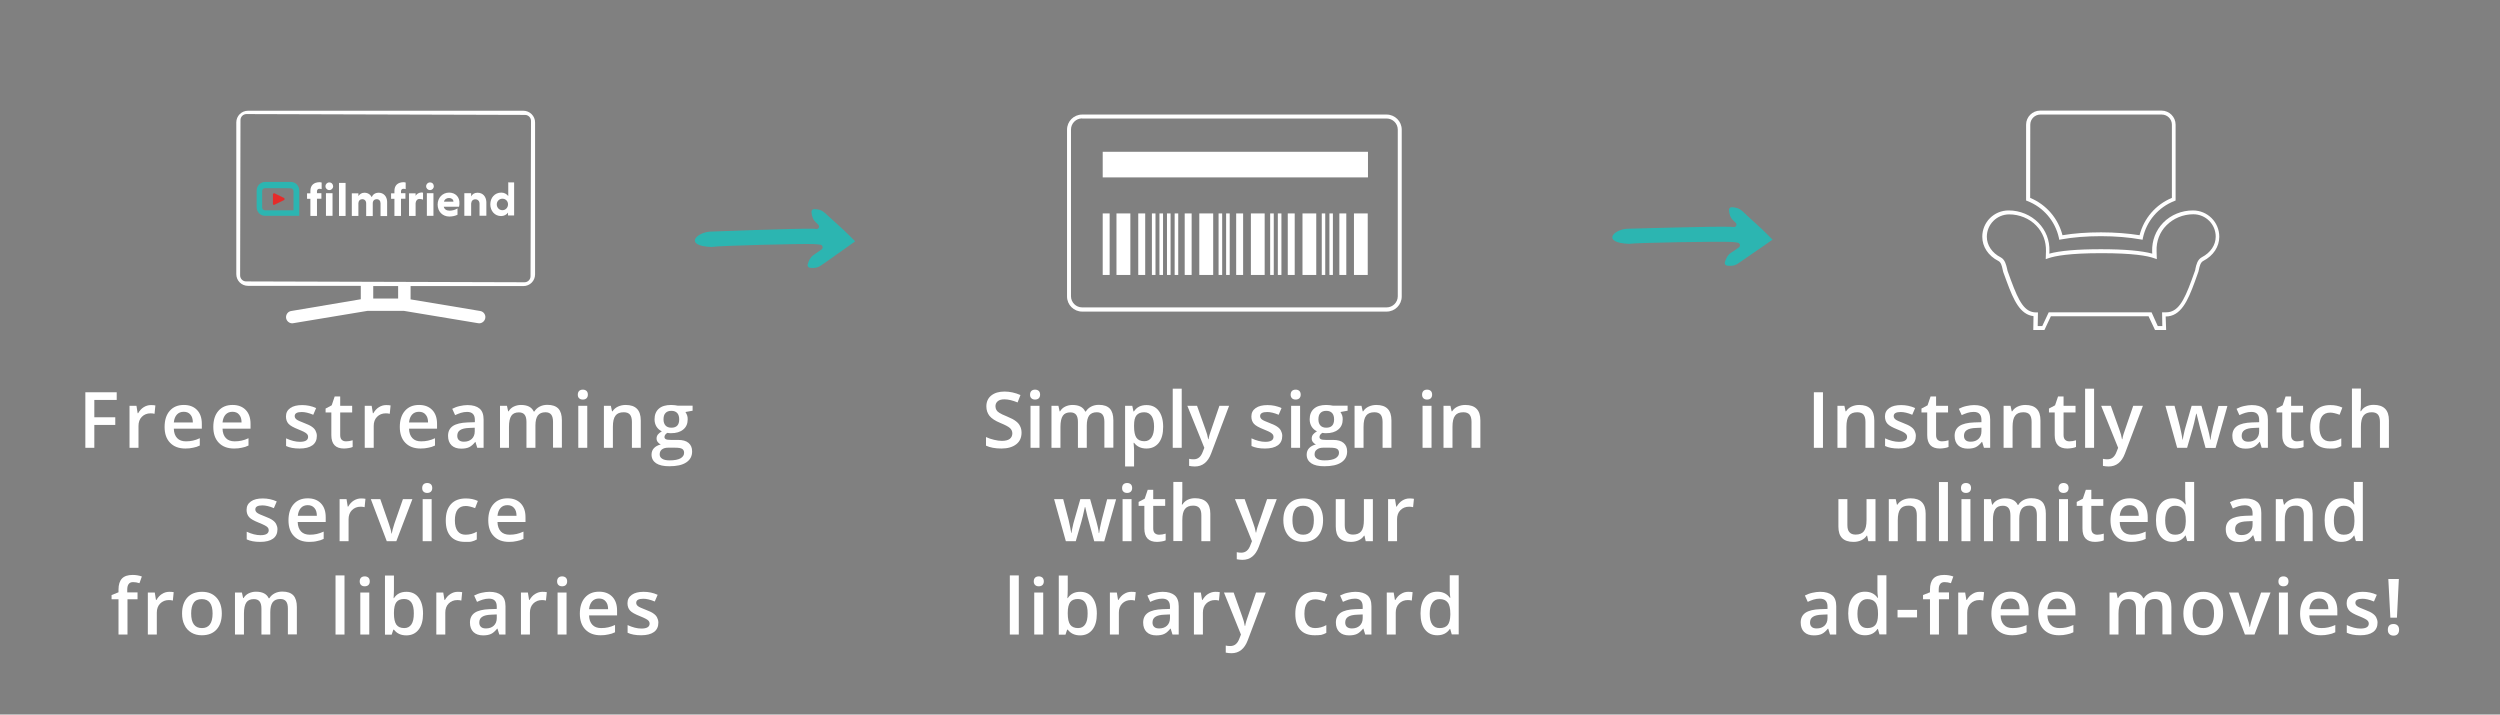<?xml version="1.0" encoding="utf-8"?>
<!-- Generator: Adobe Illustrator 27.0.1, SVG Export Plug-In . SVG Version: 6.00 Build 0)  -->
<svg version="1.1" id="Ebene_1" xmlns="http://www.w3.org/2000/svg" xmlns:xlink="http://www.w3.org/1999/xlink" x="0px" y="0px"
	 viewBox="0 0 2088.5 596.9" style="enable-background:new 0 0 2088.5 596.9;" xml:space="preserve">
<rect x="0" y="0" width="2088.5" height="596.9" fill="#808080" stroke="none"/>
<style type="text/css">
	.st0{fill:none;}
	.st1{fill:#FFFFFF;}
	.st2{fill:#2CB5B1;}
	.st3{fill:#E62B2A;}
	.st4{fill:none;stroke:#89328A;stroke-width:0.25;stroke-miterlimit:10;}
	.st5{fill:#123B36;}
</style>
<rect id="BG_00000079486074904239912880000012488291801088998300_" x="-1.4" y="3.3" class="st0" width="2094.7" height="598.6"/>
<g>
	<g>
		<path class="st1" d="M1809.6,275.7h-9.3l-5.4-11.5h-81.6l-5.4,11.5h-9.3l0.2-11.6c-11.2-1.3-16.6-13.3-22.3-28.7l-3-8.2
			c-0.2-0.6-0.3-1.4-0.5-2.1c-0.6-2.8-1.3-6-3.6-7.1c-8.4-4.3-13.4-11.9-13.4-20.2c0-12.2,9.8-22,22-22c9.5,0,18.5,3.8,24.9,10.3
			c6.2,6.3,9.5,14.7,9.2,23.8l-0.1,2c8.7-2.4,23.1-3.7,43-3.7c19.8,0,34.3,1.3,43,3.7l-0.1-2c-0.2-9,3-17.4,9.2-23.8
			c6.4-6.6,15.4-10.3,24.9-10.3c12.2,0,22,9.8,22,22c0,8.2-4.9,15.8-13.4,20.2c-2.3,1.2-3,4.3-3.6,7.1c-0.2,0.8-0.3,1.5-0.5,2.1
			l-0.1,0.2l-2.9,8.1c-5.8,15.8-11.6,28.9-24.3,28.9L1809.6,275.7z M1802.6,272.4h3.8l-0.2-11.5h3.4c9.6,0,14.7-8.9,21.2-26.7l2.9-8
			c0.2-0.5,0.3-1.2,0.4-1.9c0.7-3.1,1.6-7.4,5.3-9.4c7.3-3.8,11.6-10.2,11.6-17.2c0-10.3-8.3-18.7-18.7-18.7
			c-8.5,0-16.7,3.4-22.5,9.3c-5.6,5.6-8.5,13.3-8.2,21.4l0.2,6.8l-2.3-0.8c-5.5-2-17.6-4.2-44.1-4.2s-38.7,2.3-44.1,4.2l-2.3,0.8
			l0.2-6.7c0.2-8.2-2.7-15.8-8.2-21.4c-5.7-5.9-14-9.3-22.5-9.3c-10.3,0-18.7,8.3-18.7,18.7c0,7,4.3,13.5,11.6,17.2
			c3.6,1.9,4.5,6.2,5.3,9.4c0.2,0.7,0.3,1.3,0.4,1.9l2.9,8c6.7,18,11.4,26.6,20.9,26.7h1.6l-0.2,11.4h3.8l5.4-11.5h85.9
			L1802.6,272.4z"/>
	</g>
	<g>
		<path class="st1" d="M1789.9,200.3l-1.6-0.3c-9.7-1.7-20.9-2.7-33.2-2.7c-12.2,0-23.4,0.9-33.2,2.7l-1.6,0.3l-0.3-1.6
			c-3.1-14-12.9-25.6-26.4-30.8l-1-0.4v-63.4c0-6.4,5.3-11.7,11.7-11.7h101.5c6.4,0,11.7,5.3,11.7,11.7v63.4l-1,0.4
			c-13.5,5.3-23.3,16.8-26.3,30.8L1789.9,200.3z M1696,165.3c13.5,5.6,23.4,17.2,27,31.2c9.5-1.6,20.4-2.4,32.2-2.4
			s22.7,0.9,32.2,2.4c3.6-14.1,13.5-25.6,27-31.2v-61.2c0-4.6-3.8-8.4-8.4-8.4h-101.5c-4.6,0-8.4,3.8-8.4,8.4L1696,165.3L1696,165.3
			z"/>
	</g>
</g>
<g>
	<path class="st2" d="M594.4,206.3c6.9-1.1,74.8-2.8,84.9-2.4c2.1,0.1,4,0.2,6,0.5s2.7,2.8,1,4c-2.9,2.1-5.4,3.8-6.6,4.6
		c-2.9,2.1-4,4.5-5,8c-0.3,1.3,0.6,2.5,1.9,2.7c3.6,0.4,6.3,0.1,9.2-1.9c2-1.3,7.8-5.4,13.1-9.2c3.4-2.4,6.8-4.7,9.2-6.5
		c3.7-2.7,6-4.3,6-4.3s0,0,0.1-0.1c0,0,0.1-0.1,0.2-0.1c0-0.1-0.1-0.1-0.2-0.2c-0.2-0.2-0.6-0.6-1.1-1.1c-0.9-0.9-2.2-2.2-3.8-3.8
		c-0.8-0.8-1.7-1.7-2.7-2.6c-0.5-0.5-1-0.9-1.4-1.4c-0.3-0.3-0.6-0.5-0.9-0.8c-1.1-1-2.3-2.1-3.5-3.2c-4.8-4.3-10.1-9.1-11.8-10.7
		c-2.7-2.4-5.2-3-8.8-3.1c-1.3-0.1-2.4,1.1-2.3,2.4c0.3,3.7,1.2,6.3,3.8,8.8c0.4,0.4,1.1,1,1.8,1.7c1.5,1.4,0.5,3.9-1.6,3.7
		c-0.8-0.1-1.4-0.1-2.2-0.2c-11-0.5-86.8,2.4-86.8,2.4C581,194.6,571.6,205.5,594.4,206.3z"/>
</g>
<g>
	<path class="st2" d="M1360.7,203.7c6.9-1,74.8-2.1,84.9-1.6c2.1,0.1,4,0.2,6,0.6c2,0.2,2.7,2.8,1,4c-2.9,2.1-5.4,3.8-6.6,4.5
		c-2.9,2.1-4,4.5-5.1,8c-0.3,1.3,0.6,2.5,1.9,2.7c3.6,0.4,6.3,0.2,9.2-1.8c2-1.3,7.8-5.3,13.2-9.1c3.4-2.4,6.8-4.6,9.3-6.4
		c3.7-2.7,6-4.2,6-4.2s0,0,0.1-0.1c0,0,0.1-0.1,0.2-0.1c0-0.1-0.1-0.1-0.2-0.2c-0.2-0.2-0.6-0.6-1.1-1.1c-0.9-0.9-2.2-2.2-3.8-3.8
		c-0.8-0.8-1.7-1.7-2.7-2.6c-0.5-0.5-1-0.9-1.4-1.4c-0.3-0.3-0.6-0.5-0.9-0.8c-1.1-1-2.3-2.1-3.5-3.2c-4.8-4.3-10-9.2-11.7-10.8
		c-2.7-2.4-5.2-3-8.8-3.2c-1.3-0.1-2.4,1.1-2.3,2.4c0.3,3.7,1.1,6.3,3.7,8.8c0.4,0.4,1.1,1,1.8,1.7c1.5,1.4,0.5,3.9-1.6,3.7
		c-0.8-0.1-1.4-0.1-2.2-0.2c-11-0.6-86.8,1.6-86.8,1.6C1347.5,191.9,1338,202.7,1360.7,203.7z"/>
</g>
<g>
	<g>
		<rect x="1001.9" y="178.3" class="st1" width="11.6" height="51.4"/>
		<rect x="981.3" y="178.3" class="st1" width="3" height="51.4"/>
		<rect x="989.7" y="178.3" class="st1" width="5.8" height="51.4"/>
		<rect x="1018" y="178.3" class="st1" width="3" height="51.4"/>
		<rect x="1032.7" y="178.3" class="st1" width="5.8" height="51.4"/>
		<rect x="974.9" y="178.3" class="st1" width="3" height="51.4"/>
		<rect x="921.2" y="178.3" class="st1" width="5.8" height="51.4"/>
		<rect x="932.7" y="178.3" class="st1" width="11.6" height="51.4"/>
		<rect x="962.3" y="178.3" class="st1" width="3" height="51.4"/>
		<rect x="950.9" y="178.3" class="st1" width="5.8" height="51.4"/>
		<rect x="968.6" y="178.3" class="st1" width="3" height="51.4"/>
		<rect x="1024.3" y="178.3" class="st1" width="3" height="51.4"/>
		<rect x="1131.1" y="178.3" class="st1" width="11.5" height="51.4"/>
		<rect x="1110.6" y="178.3" class="st1" width="2.9" height="51.4"/>
		<rect x="921.2" y="126.8" class="st1" width="221.6" height="21.4"/>
		<rect x="1118.9" y="178.3" class="st1" width="5.8" height="51.4"/>
		<rect x="1088.1" y="178.3" class="st1" width="11.5" height="51.4"/>
		<rect x="1061.1" y="178.3" class="st1" width="3" height="51.4"/>
		<rect x="1104.2" y="178.3" class="st1" width="2.9" height="51.4"/>
		<rect x="1067.5" y="178.3" class="st1" width="3" height="51.4"/>
		<rect x="1075.8" y="178.3" class="st1" width="5.8" height="51.4"/>
		<rect x="1045" y="178.3" class="st1" width="11.5" height="51.4"/>
	</g>
	<g>
		<path class="st1" d="M1158.4,260.3H904c-6.9,0-12.6-5.6-12.6-12.6V108.3c0-6.9,5.6-12.6,12.6-12.6h254.4c6.9,0,12.6,5.6,12.6,12.6
			v139.4C1171,254.6,1165.4,260.3,1158.4,260.3z M904,98.9c-5.1,0-9.3,4.2-9.3,9.3v139.3c0,5.1,4.2,9.3,9.3,9.3h254.4
			c5.1,0,9.3-4.2,9.3-9.3V108.3c0-5.1-4.2-9.3-9.3-9.3H904z"/>
	</g>
</g>
<g>
	<path class="st1" d="M437.2,92.5h-230c-5.5,0-9.8,4.4-9.8,9.8v126.7c0,5.5,4.4,9.8,9.8,9.8h94.2v11.2l-58.1,9.8
		c-2.8,0.4-4.7,3.1-4.3,5.9c0.4,2.5,2.6,4.4,5.1,4.4c0.3,0,0.6,0,0.9-0.1l62-10.3h30.4l62,10.3c0.3,0.1,0.6,0.1,0.9,0.1
		c2.4,0,4.7-1.8,5.1-4.4c0.5-2.8-1.5-5.5-4.3-5.9l-58.1-9.7V239h94.2c5.5,0,9.8-4.4,9.8-9.8V102.4C447.1,97,442.6,92.5,437.2,92.5z
		 M332.6,249.4h-20.8V239h20.8V249.4z M443.2,230.8c0,2.8-2.3,5-5,5l-232.6-0.7c-2.8,0-5-2.3-5-5l0.3-129.8c0-2.8,2.3-5,5-5
		L438.6,96c2.8,0,5,2.3,5,5L443.2,230.8z"/>
	<rect x="196.4" y="132.6" class="st0" width="252.1" height="77.3"/>
	<g>
		<path class="st3" d="M228,162.4v7.9c0,0.7,0.7,1.1,1.4,0.7l7.9-3.9c0.6-0.3,0.6-1.4,0-1.7l-7.9-3.9
			C228.8,161.3,228,161.7,228,162.4z"/>
		<g>
			<g>
				<path class="st2" d="M250,180.3h-28.6c-3.9,0-7-3.2-7-7.2v-13.9c0-3.9,3.2-7.2,7-7.2h21.6c3.9,0,7,3.2,7,7.2L250,180.3
					L250,180.3z M221.3,157.2c-1.2,0-2.3,1.1-2.3,2.3v13.9c0,1.2,1.1,2.3,2.3,2.3h23.9v-16.1c0-1.2-1.1-2.3-2.3-2.3
					C243.1,157.2,221.3,157.2,221.3,157.2z"/>
			</g>
			<g>
				<path class="st1" d="M275.1,152.4c-1.8,0-3.2,1.4-3.2,3.2s1.4,3.2,3.2,3.2s3.2-1.4,3.2-3.2C278.2,153.8,277,152.4,275.1,152.4z"
					/>
				<path class="st1" d="M359.2,152.4c-1.8,0-3.2,1.4-3.2,3.2s1.4,3.2,3.2,3.2s3.2-1.4,3.2-3.2C362.4,153.8,361.2,152.4,359.2,152.4
					z"/>
				<rect x="272.3" y="161.4" class="st1" width="5.5" height="18.9"/>
				<rect x="283.2" y="152.8" class="st1" width="5.5" height="27.6"/>
				<path class="st1" d="M316.4,161c-3.1,0-4.9,1.5-5.9,3.7c-1.1-2.3-3.3-3.7-6.1-3.7c-2.3,0-3.9,1.2-5,2.8v-2.3h-5.5v18.9h5.5
					v-10.8c0.2-2.1,1.4-3.2,3.3-3.2s3.2,1.4,3.2,3.5v10.6h5.5v-10.6c0-2.3,1.4-3.5,3.3-3.5c2,0,3.2,1.4,3.2,3.5v10.6h5.5v-12
					C323.3,164,320.4,161,316.4,161z"/>
				<path class="st1" d="M347.2,163.6v-2.1h-5.5v18.9h5.5v-10.7c0.2-2.1,1.4-3.5,3.3-3.5c1.2,0,2.1,0.3,2.9,0.6V161
					c-0.4-0.2-1.1-0.2-1.5-0.2C349.6,161,348.1,162.1,347.2,163.6z"/>
				<rect x="356.6" y="161.4" class="st1" width="5.5" height="18.9"/>
				<path class="st1" d="M375.2,160.9c-5.5,0-9.6,4.3-9.6,10c0,5.9,4.2,10,9.8,10c2.6,0,5-0.6,6.8-1.5l0,0V174l-0.2,0.2
					c-1.7,1.1-4.2,1.8-6.4,1.8c-2.6,0-4.4-1.2-4.9-3.3h12.8v-0.2c0.2-0.6,0.3-1.7,0.3-2.4C384.2,164.6,380.4,160.9,375.2,160.9z
					 M370.9,168.5c0.3-1.8,2-3.1,4.2-3.1c2.1,0,3.7,1.2,3.7,3.1H370.9z"/>
				<path class="st1" d="M398.9,161c-2.6,0-4.3,1.2-5.3,3.1v-2.7h-5.7v18.9h5.7V170c0.2-2.1,1.4-3.5,3.5-3.5s3.5,1.5,3.5,3.7v10h5.7
					v-11.5C406.1,164.2,403.4,161,398.9,161z"/>
				<path class="st1" d="M424.6,152.8v11c-1.4-1.8-3.3-2.9-5.8-2.9c-5.5,0-9.2,4.3-9.2,9.8c0,5.5,3.7,9.8,9,9.8
					c2.4,0,4.6-1.1,5.8-2.9v2.4h5.1v-27.6h-5V152.8z M419.7,175.6c-2.8,0-4.7-2.3-4.7-4.9c0-2.6,2.1-4.7,4.7-4.7
					c2.8,0,4.7,2.1,4.7,4.7C424.4,173.4,422.4,175.6,419.7,175.6z"/>
				<path class="st1" d="M259.3,159.5v2h-2.8v4.6h2.8v14.3h5.5V166h3.7v-4.6h-3.7v-1.6c0-1.2,0.7-2.1,2.1-2.1c0.6,0,1.4,0.2,1.8,0.3
					v-5.5c-0.4-0.2-1.4-0.3-2-0.3C262.2,152.4,259.3,154.7,259.3,159.5z"/>
				<path class="st1" d="M329.5,159.5v2h-2.8v4.6h2.8v14.3h5.5V166h3.7v-4.6H335v-1.6c0-1.2,0.7-2.1,2.1-2.1c0.6,0,1.4,0.2,1.8,0.3
					v-5.5c-0.4-0.2-1.4-0.3-2-0.3C332.4,152.4,329.5,154.7,329.5,159.5z"/>
			</g>
		</g>
	</g>
	<path class="st4" d="M222.4,184"/>
</g>
<path class="st5" d="M308.9,577.4"/>
<g>
	<path class="st1" d="M78.8,374.1h-7.5v-46.4h26.2v6.4H78.8v14.5h17.5v6.4H78.8V374.1z"/>
	<path class="st1" d="M126.1,338.4c1.5,0,2.7,0.1,3.7,0.3l-0.7,7c-1.1-0.3-2.2-0.4-3.3-0.4c-3,0-5.4,1-7.3,2.9
		c-1.9,1.9-2.8,4.5-2.8,7.6v18.3h-7.5V339h5.8l1,6.2h0.4c1.2-2.1,2.7-3.8,4.6-5C121.9,339,123.9,338.4,126.1,338.4z"/>
	<path class="st1" d="M154.9,374.7c-5.5,0-9.7-1.6-12.8-4.8c-3.1-3.2-4.6-7.6-4.6-13.2c0-5.7,1.4-10.2,4.3-13.5
		c2.9-3.3,6.8-4.9,11.8-4.9c4.6,0,8.3,1.4,11,4.2c2.7,2.8,4,6.7,4,11.6v4h-23.4c0.1,3.4,1,6,2.8,7.9c1.7,1.8,4.2,2.7,7.3,2.7
		c2.1,0,4-0.2,5.8-0.6s3.7-1,5.8-2v6.1c-1.8,0.9-3.7,1.5-5.5,1.8C159.4,374.5,157.3,374.7,154.9,374.7z M153.5,344
		c-2.4,0-4.3,0.8-5.7,2.3c-1.4,1.5-2.3,3.7-2.6,6.6h15.9c0-2.9-0.7-5.1-2.1-6.6C157.8,344.8,155.9,344,153.5,344z"/>
	<path class="st1" d="M195.6,374.7c-5.5,0-9.7-1.6-12.8-4.8c-3.1-3.2-4.6-7.6-4.6-13.2c0-5.7,1.4-10.2,4.3-13.5
		c2.9-3.3,6.8-4.9,11.8-4.9c4.6,0,8.3,1.4,11,4.2c2.7,2.8,4,6.7,4,11.6v4h-23.4c0.1,3.4,1,6,2.8,7.9c1.7,1.8,4.2,2.7,7.3,2.7
		c2.1,0,4-0.2,5.8-0.6s3.7-1,5.8-2v6.1c-1.8,0.9-3.7,1.5-5.5,1.8C200.1,374.5,198,374.7,195.6,374.7z M194.2,344
		c-2.4,0-4.3,0.8-5.7,2.3c-1.4,1.5-2.3,3.7-2.6,6.6h15.9c0-2.9-0.7-5.1-2.1-6.6C198.5,344.8,196.6,344,194.2,344z"/>
	<path class="st1" d="M264.7,364.1c0,3.4-1.2,6.1-3.7,7.9c-2.5,1.8-6.1,2.7-10.7,2.7c-4.7,0-8.4-0.7-11.3-2.1v-6.4
		c4.1,1.9,8,2.9,11.5,2.9c4.6,0,6.9-1.4,6.9-4.2c0-0.9-0.3-1.6-0.8-2.2c-0.5-0.6-1.3-1.2-2.5-1.8c-1.2-0.6-2.8-1.4-4.9-2.2
		c-4-1.6-6.8-3.1-8.2-4.7c-1.4-1.6-2.1-3.6-2.1-6.1c0-3,1.2-5.3,3.6-7c2.4-1.7,5.7-2.5,9.9-2.5c4.1,0,8,0.8,11.7,2.5l-2.4,5.6
		c-3.8-1.6-7-2.3-9.6-2.3c-3.9,0-5.9,1.1-5.9,3.4c0,1.1,0.5,2,1.5,2.8s3.3,1.8,6.7,3.1c2.9,1.1,5,2.1,6.3,3.1c1.3,0.9,2.3,2,2.9,3.2
		S264.7,362.4,264.7,364.1z"/>
	<path class="st1" d="M289.1,368.7c1.8,0,3.6-0.3,5.5-0.9v5.6c-0.8,0.4-1.9,0.7-3.2,0.9c-1.3,0.2-2.7,0.4-4,0.4
		c-7.1,0-10.6-3.7-10.6-11.2v-18.9h-4.8v-3.3l5.1-2.7l2.5-7.4h4.6v7.8h10v5.6h-10v18.8c0,1.8,0.4,3.1,1.3,4
		C286.4,368.3,287.6,368.7,289.1,368.7z"/>
	<path class="st1" d="M322.6,338.4c1.5,0,2.7,0.1,3.7,0.3l-0.7,7c-1.1-0.3-2.2-0.4-3.3-0.4c-3,0-5.4,1-7.3,2.9
		c-1.9,1.9-2.8,4.5-2.8,7.6v18.3h-7.5V339h5.8l1,6.2h0.4c1.2-2.1,2.7-3.8,4.6-5C318.4,339,320.4,338.4,322.6,338.4z"/>
	<path class="st1" d="M351.4,374.7c-5.5,0-9.7-1.6-12.8-4.8c-3.1-3.2-4.6-7.6-4.6-13.2c0-5.7,1.4-10.2,4.3-13.5
		c2.9-3.3,6.8-4.9,11.8-4.9c4.6,0,8.3,1.4,11,4.2c2.7,2.8,4,6.7,4,11.6v4h-23.4c0.1,3.4,1,6,2.8,7.9s4.2,2.7,7.3,2.7
		c2.1,0,4-0.2,5.8-0.6s3.7-1,5.8-2v6.1c-1.8,0.9-3.7,1.5-5.5,1.8C355.9,374.5,353.8,374.7,351.4,374.7z M350,344
		c-2.4,0-4.3,0.8-5.7,2.3c-1.4,1.5-2.3,3.7-2.6,6.6h15.9c0-2.9-0.7-5.1-2.1-6.6C354.3,344.8,352.4,344,350,344z"/>
	<path class="st1" d="M398.7,374.1l-1.5-4.9H397c-1.7,2.1-3.4,3.6-5.1,4.4c-1.7,0.8-3.9,1.2-6.6,1.2c-3.4,0-6.1-0.9-8.1-2.8
		c-1.9-1.9-2.9-4.5-2.9-7.9c0-3.6,1.3-6.3,4-8.2c2.7-1.8,6.8-2.8,12.3-3l6.1-0.2v-1.9c0-2.2-0.5-3.9-1.6-5c-1-1.1-2.7-1.7-4.9-1.7
		c-1.8,0-3.5,0.3-5.2,0.8c-1.7,0.5-3.2,1.2-4.8,1.9l-2.4-5.3c1.9-1,4-1.8,6.3-2.3c2.3-0.5,4.4-0.8,6.4-0.8c4.5,0,7.8,1,10.1,2.9
		c2.3,1.9,3.4,5,3.4,9.2v23.6H398.7z M387.6,369c2.7,0,4.9-0.8,6.5-2.3c1.6-1.5,2.5-3.6,2.5-6.4v-3l-4.5,0.2
		c-3.5,0.1-6.1,0.7-7.7,1.8c-1.6,1-2.4,2.6-2.4,4.8c0,1.6,0.5,2.8,1.4,3.6C384.4,368.6,385.8,369,387.6,369z"/>
	<path class="st1" d="M447.3,374.1h-7.5v-21.6c0-2.7-0.5-4.7-1.5-6c-1-1.3-2.6-2-4.8-2c-2.9,0-5,0.9-6.3,2.8c-1.3,1.9-2,5-2,9.3
		v17.5h-7.5V339h5.8l1,4.6h0.4c1-1.7,2.4-3,4.2-3.9c1.9-0.9,3.9-1.4,6.1-1.4c5.4,0,9,1.8,10.7,5.5h0.5c1-1.7,2.5-3.1,4.4-4.1
		c1.9-1,4-1.5,6.5-1.5c4.2,0,7.2,1.1,9.2,3.2c1.9,2.1,2.9,5.3,2.9,9.7v22.9H462v-21.6c0-2.7-0.5-4.7-1.5-6c-1-1.3-2.6-2-4.8-2
		c-2.9,0-5,0.9-6.4,2.7c-1.3,1.8-2,4.6-2,8.3V374.1z"/>
	<path class="st1" d="M482.7,329.7c0-1.3,0.4-2.4,1.1-3.1c0.7-0.7,1.8-1.1,3.1-1.1c1.3,0,2.3,0.4,3.1,1.1c0.7,0.7,1.1,1.7,1.1,3.1
		c0,1.3-0.4,2.3-1.1,3c-0.7,0.7-1.8,1.1-3.1,1.1c-1.4,0-2.4-0.4-3.1-1.1C483,332,482.7,331,482.7,329.7z M490.6,374.1h-7.5V339h7.5
		V374.1z"/>
	<path class="st1" d="M535.4,374.1h-7.5v-21.6c0-2.7-0.5-4.7-1.6-6.1c-1.1-1.3-2.8-2-5.2-2c-3.2,0-5.5,0.9-6.9,2.8
		c-1.5,1.9-2.2,5-2.2,9.4v17.5h-7.5V339h5.8l1,4.6h0.4c1.1-1.7,2.6-3,4.5-3.9c1.9-0.9,4.1-1.4,6.5-1.4c8.4,0,12.6,4.3,12.6,12.9
		V374.1z"/>
	<path class="st1" d="M578.6,339v4.1l-6,1.1c0.5,0.7,1,1.7,1.4,2.7s0.5,2.2,0.5,3.4c0,3.6-1.2,6.5-3.7,8.5
		c-2.5,2.1-5.9,3.1-10.3,3.1c-1.1,0-2.1-0.1-3-0.3c-1.6,1-2.4,2.2-2.4,3.5c0,0.8,0.4,1.4,1.1,1.8c0.8,0.4,2.1,0.6,4.1,0.6h6.1
		c3.9,0,6.8,0.8,8.8,2.5c2,1.7,3,4,3,7.1c0,4-1.6,7-4.9,9.2c-3.3,2.2-8,3.2-14.2,3.2c-4.8,0-8.4-0.8-11-2.5
		c-2.5-1.7-3.8-4.1-3.8-7.2c0-2.2,0.7-4,2-5.4c1.4-1.5,3.3-2.5,5.7-3.1c-1-0.4-1.8-1.1-2.5-2s-1-1.9-1-3c0-1.3,0.4-2.4,1.1-3.3
		c0.7-0.9,1.8-1.8,3.3-2.7c-1.8-0.8-3.3-2.1-4.4-3.8s-1.7-3.8-1.7-6.2c0-3.8,1.2-6.8,3.6-8.9c2.4-2.1,5.8-3.1,10.3-3.1
		c1,0,2,0.1,3.1,0.2c1.1,0.1,1.9,0.3,2.5,0.4H578.6z M551.1,379.6c0,1.6,0.7,2.8,2.2,3.7c1.4,0.9,3.5,1.3,6.1,1.3
		c4.1,0,7.1-0.6,9.1-1.7c2-1.2,3-2.7,3-4.6c0-1.5-0.5-2.6-1.6-3.3s-3.1-1-6.1-1H558c-2.1,0-3.8,0.5-5.1,1.5
		C551.7,376.5,551.1,377.8,551.1,379.6z M554.3,350.4c0,2.2,0.6,3.9,1.7,5.1c1.1,1.2,2.8,1.8,4.9,1.8c4.3,0,6.5-2.3,6.5-6.9
		c0-2.3-0.5-4-1.6-5.3c-1.1-1.2-2.7-1.9-4.9-1.9c-2.2,0-3.8,0.6-4.9,1.8C554.8,346.2,554.3,348,554.3,350.4z"/>
	<path class="st1" d="M231.8,442.1c0,3.4-1.2,6.1-3.7,7.9s-6.1,2.7-10.7,2.7c-4.7,0-8.4-0.7-11.3-2.1v-6.4c4.1,1.9,8,2.9,11.5,2.9
		c4.6,0,6.9-1.4,6.9-4.2c0-0.9-0.3-1.6-0.8-2.2c-0.5-0.6-1.3-1.2-2.5-1.8s-2.8-1.4-4.9-2.2c-4-1.6-6.8-3.1-8.2-4.7
		c-1.4-1.6-2.1-3.6-2.1-6.1c0-3,1.2-5.3,3.6-7c2.4-1.7,5.7-2.5,9.9-2.5c4.1,0,8,0.8,11.7,2.5l-2.4,5.6c-3.8-1.6-7-2.3-9.6-2.3
		c-3.9,0-5.9,1.1-5.9,3.4c0,1.1,0.5,2,1.5,2.8s3.3,1.8,6.7,3.1c2.9,1.1,5,2.1,6.3,3.1c1.3,0.9,2.3,2,2.9,3.2
		S231.8,440.4,231.8,442.1z"/>
	<path class="st1" d="M258.4,452.7c-5.5,0-9.7-1.6-12.8-4.8c-3.1-3.2-4.6-7.6-4.6-13.2c0-5.7,1.4-10.2,4.3-13.5
		c2.9-3.3,6.8-4.9,11.8-4.9c4.6,0,8.3,1.4,11,4.2c2.7,2.8,4,6.7,4,11.6v4h-23.4c0.1,3.4,1,6,2.8,7.9c1.7,1.8,4.2,2.7,7.3,2.7
		c2.1,0,4-0.2,5.8-0.6s3.7-1,5.8-2v6.1c-1.8,0.9-3.7,1.5-5.5,1.8C263,452.5,260.8,452.7,258.4,452.7z M257.1,422
		c-2.4,0-4.3,0.8-5.7,2.3c-1.4,1.5-2.3,3.7-2.6,6.6h15.9c0-2.9-0.7-5.1-2.1-6.6C261.3,422.8,259.4,422,257.1,422z"/>
	<path class="st1" d="M301.6,416.4c1.5,0,2.7,0.1,3.7,0.3l-0.7,7c-1.1-0.3-2.2-0.4-3.3-0.4c-3,0-5.4,1-7.3,2.9
		c-1.9,1.9-2.8,4.5-2.8,7.6v18.3h-7.5V417h5.8l1,6.2h0.4c1.2-2.1,2.7-3.8,4.6-5C297.4,417,299.5,416.4,301.6,416.4z"/>
	<path class="st1" d="M323.1,452.1L309.8,417h7.9l7.1,20.4c1.2,3.4,2,6.2,2.2,8.3h0.3c0.2-1.5,0.9-4.3,2.2-8.3l7.1-20.4h7.9
		l-13.4,35.1H323.1z"/>
	<path class="st1" d="M352.7,407.7c0-1.3,0.4-2.4,1.1-3.1c0.7-0.7,1.8-1.1,3.1-1.1c1.3,0,2.3,0.4,3.1,1.1c0.7,0.7,1.1,1.7,1.1,3.1
		c0,1.3-0.4,2.3-1.1,3c-0.7,0.7-1.8,1.1-3.1,1.1c-1.4,0-2.4-0.4-3.1-1.1C353,410,352.7,409,352.7,407.7z M360.6,452.1h-7.5V417h7.5
		V452.1z"/>
	<path class="st1" d="M388.6,452.7c-5.3,0-9.3-1.5-12.1-4.6c-2.8-3.1-4.1-7.5-4.1-13.3c0-5.9,1.4-10.4,4.3-13.6
		c2.9-3.2,7.1-4.8,12.5-4.8c3.7,0,7,0.7,10,2.1l-2.3,6c-3.2-1.2-5.8-1.8-7.8-1.8c-6.1,0-9.1,4-9.1,12.1c0,3.9,0.8,6.9,2.3,8.9
		c1.5,2,3.7,3,6.6,3c3.3,0,6.5-0.8,9.4-2.5v6.5c-1.3,0.8-2.8,1.3-4.3,1.7S390.8,452.7,388.6,452.7z"/>
	<path class="st1" d="M425.3,452.7c-5.5,0-9.7-1.6-12.8-4.8c-3.1-3.2-4.6-7.6-4.6-13.2c0-5.7,1.4-10.2,4.3-13.5
		c2.9-3.3,6.8-4.9,11.8-4.9c4.6,0,8.3,1.4,11,4.2c2.7,2.8,4,6.7,4,11.6v4h-23.4c0.1,3.4,1,6,2.8,7.9c1.7,1.8,4.2,2.7,7.3,2.7
		c2.1,0,4-0.2,5.8-0.6s3.7-1,5.8-2v6.1c-1.8,0.9-3.7,1.5-5.5,1.8C429.8,452.5,427.6,452.7,425.3,452.7z M423.9,422
		c-2.4,0-4.3,0.8-5.7,2.3c-1.4,1.5-2.3,3.7-2.6,6.6h15.9c0-2.9-0.7-5.1-2.1-6.6C428.1,422.8,426.3,422,423.9,422z"/>
	<path class="st1" d="M115.1,500.6h-8.6v29.5h-7.5v-29.5h-5.8v-3.5l5.8-2.3v-2.3c0-4.1,1-7.2,2.9-9.2c1.9-2,4.9-3,8.9-3
		c2.6,0,5.2,0.4,7.7,1.3l-2,5.6c-1.8-0.6-3.6-0.9-5.3-0.9c-1.7,0-2.9,0.5-3.7,1.6c-0.8,1-1.2,2.6-1.2,4.7v2.3h8.6V500.6z"/>
	<path class="st1" d="M141.4,494.4c1.5,0,2.7,0.1,3.7,0.3l-0.7,7c-1.1-0.3-2.2-0.4-3.3-0.4c-3,0-5.4,1-7.3,2.9
		c-1.9,1.9-2.8,4.5-2.8,7.6v18.3h-7.5V495h5.8l1,6.2h0.4c1.2-2.1,2.7-3.8,4.6-5C137.2,495,139.2,494.4,141.4,494.4z"/>
	<path class="st1" d="M185.3,512.5c0,5.7-1.5,10.2-4.4,13.4c-2.9,3.2-7,4.8-12.3,4.8c-3.3,0-6.2-0.7-8.7-2.2
		c-2.5-1.5-4.5-3.6-5.8-6.4c-1.4-2.8-2-6-2-9.6c0-5.7,1.5-10.1,4.4-13.3c2.9-3.2,7-4.8,12.3-4.8c5.1,0,9.1,1.6,12.1,4.9
		C183.8,502.5,185.3,506.9,185.3,512.5z M159.7,512.5c0,8.1,3,12.2,9,12.2c5.9,0,8.9-4.1,8.9-12.2c0-8-3-12-9-12
		c-3.1,0-5.4,1-6.8,3.1C160.4,505.6,159.7,508.6,159.7,512.5z"/>
	<path class="st1" d="M225.9,530.1h-7.5v-21.6c0-2.7-0.5-4.7-1.5-6c-1-1.3-2.6-2-4.8-2c-2.9,0-5,0.9-6.3,2.8c-1.3,1.9-2,5-2,9.3
		v17.5h-7.5V495h5.8l1,4.6h0.4c1-1.7,2.4-3,4.2-3.9c1.9-0.9,3.9-1.4,6.1-1.4c5.4,0,9,1.8,10.7,5.5h0.5c1-1.7,2.5-3.1,4.4-4.1
		c1.9-1,4-1.5,6.5-1.5c4.2,0,7.2,1.1,9.2,3.2c1.9,2.1,2.9,5.3,2.9,9.7v22.9h-7.5v-21.6c0-2.7-0.5-4.7-1.5-6c-1-1.3-2.6-2-4.8-2
		c-2.9,0-5,0.9-6.4,2.7c-1.3,1.8-2,4.6-2,8.3V530.1z"/>
	<path class="st1" d="M287.8,530.1h-7.5v-49.4h7.5V530.1z"/>
	<path class="st1" d="M300.5,485.7c0-1.3,0.4-2.4,1.1-3.1c0.7-0.7,1.8-1.1,3.1-1.1c1.3,0,2.3,0.4,3.1,1.1c0.7,0.7,1.1,1.7,1.1,3.1
		c0,1.3-0.4,2.3-1.1,3c-0.7,0.7-1.8,1.1-3.1,1.1c-1.4,0-2.4-0.4-3.1-1.1C300.9,488,300.5,487,300.5,485.7z M308.4,530.1H301V495h7.5
		V530.1z"/>
	<path class="st1" d="M339.5,494.4c4.4,0,7.8,1.6,10.2,4.8c2.4,3.2,3.7,7.6,3.7,13.4c0,5.8-1.2,10.2-3.7,13.4
		c-2.5,3.2-5.9,4.8-10.3,4.8c-4.4,0-7.9-1.6-10.3-4.8h-0.5l-1.4,4.2h-5.6v-49.4h7.5v11.7c0,0.9,0,2.2-0.1,3.9s-0.1,2.8-0.2,3.3h0.3
		C331.4,496.1,334.9,494.4,339.5,494.4z M337.6,500.4c-3,0-5.2,0.9-6.5,2.7c-1.3,1.8-2,4.7-2,8.9v0.5c0,4.3,0.7,7.4,2,9.3
		s3.6,2.9,6.6,2.9c2.6,0,4.6-1,6-3.1c1.4-2.1,2-5.1,2-9.1C345.8,504.4,343.1,500.4,337.6,500.4z"/>
	<path class="st1" d="M382.4,494.4c1.5,0,2.7,0.1,3.7,0.3l-0.7,7c-1.1-0.3-2.2-0.4-3.3-0.4c-3,0-5.4,1-7.3,2.9
		c-1.9,1.9-2.8,4.5-2.8,7.6v18.3h-7.5V495h5.8l1,6.2h0.4c1.2-2.1,2.7-3.8,4.6-5C378.2,495,380.2,494.4,382.4,494.4z"/>
	<path class="st1" d="M417.1,530.1l-1.5-4.9h-0.3c-1.7,2.1-3.4,3.6-5.1,4.4c-1.7,0.8-3.9,1.2-6.6,1.2c-3.4,0-6.1-0.9-8.1-2.8
		c-1.9-1.9-2.9-4.5-2.9-7.9c0-3.6,1.3-6.3,4-8.2c2.7-1.8,6.8-2.8,12.3-3l6.1-0.2v-1.9c0-2.2-0.5-3.9-1.6-5c-1-1.1-2.7-1.7-4.9-1.7
		c-1.8,0-3.5,0.3-5.2,0.8c-1.7,0.5-3.2,1.2-4.8,1.9l-2.4-5.3c1.9-1,4-1.8,6.3-2.3c2.3-0.5,4.4-0.8,6.4-0.8c4.5,0,7.8,1,10.1,2.9
		c2.3,1.9,3.4,5,3.4,9.2v23.6H417.1z M406,525c2.7,0,4.9-0.8,6.5-2.3c1.6-1.5,2.5-3.6,2.5-6.4v-3l-4.5,0.2c-3.5,0.1-6.1,0.7-7.7,1.8
		c-1.6,1-2.4,2.6-2.4,4.8c0,1.6,0.5,2.8,1.4,3.6C402.7,524.6,404.1,525,406,525z"/>
	<path class="st1" d="M453.1,494.4c1.5,0,2.7,0.1,3.7,0.3l-0.7,7c-1.1-0.3-2.2-0.4-3.3-0.4c-3,0-5.4,1-7.3,2.9
		c-1.9,1.9-2.8,4.5-2.8,7.6v18.3h-7.5V495h5.8l1,6.2h0.4c1.2-2.1,2.7-3.8,4.6-5C449,495,451,494.4,453.1,494.4z"/>
	<path class="st1" d="M465.4,485.7c0-1.3,0.4-2.4,1.1-3.1c0.7-0.7,1.8-1.1,3.1-1.1c1.3,0,2.3,0.4,3.1,1.1c0.7,0.7,1.1,1.7,1.1,3.1
		c0,1.3-0.4,2.3-1.1,3c-0.7,0.7-1.8,1.1-3.1,1.1c-1.4,0-2.4-0.4-3.1-1.1C465.8,488,465.4,487,465.4,485.7z M473.3,530.1h-7.5V495
		h7.5V530.1z"/>
	<path class="st1" d="M501.8,530.7c-5.5,0-9.7-1.6-12.8-4.8c-3.1-3.2-4.6-7.6-4.6-13.2c0-5.7,1.4-10.2,4.3-13.5
		c2.9-3.3,6.8-4.9,11.8-4.9c4.6,0,8.3,1.4,11,4.2c2.7,2.8,4,6.7,4,11.6v4h-23.4c0.1,3.4,1,6,2.8,7.9c1.7,1.8,4.2,2.7,7.3,2.7
		c2.1,0,4-0.2,5.8-0.6s3.7-1,5.8-2v6.1c-1.8,0.9-3.7,1.5-5.5,1.8C506.3,530.5,504.2,530.7,501.8,530.7z M500.4,500
		c-2.4,0-4.3,0.8-5.7,2.3c-1.4,1.5-2.3,3.7-2.6,6.6h15.9c0-2.9-0.7-5.1-2.1-6.6C504.7,500.8,502.8,500,500.4,500z"/>
	<path class="st1" d="M550,520.1c0,3.4-1.2,6.1-3.7,7.9c-2.5,1.8-6.1,2.7-10.7,2.7c-4.7,0-8.4-0.7-11.3-2.1v-6.4
		c4.1,1.9,8,2.9,11.5,2.9c4.6,0,6.9-1.4,6.9-4.2c0-0.9-0.3-1.6-0.8-2.2c-0.5-0.6-1.3-1.2-2.5-1.8c-1.2-0.6-2.8-1.4-4.9-2.2
		c-4-1.6-6.8-3.1-8.2-4.7c-1.4-1.6-2.1-3.6-2.1-6.1c0-3,1.2-5.3,3.6-7c2.4-1.7,5.7-2.5,9.9-2.5c4.1,0,8,0.8,11.7,2.5l-2.4,5.6
		c-3.8-1.6-7-2.3-9.6-2.3c-3.9,0-5.9,1.1-5.9,3.4c0,1.1,0.5,2,1.5,2.8s3.3,1.8,6.7,3.1c2.9,1.1,5,2.1,6.3,3.1c1.3,0.9,2.3,2,2.9,3.2
		S550,518.4,550,520.1z"/>
</g>
<g>
	<path class="st1" d="M853.4,361.5c0,4.1-1.5,7.4-4.5,9.7c-3,2.3-7.1,3.5-12.3,3.5s-9.5-0.8-12.9-2.4v-7.2c2.1,1,4.4,1.8,6.7,2.3
		c2.4,0.6,4.6,0.9,6.6,0.9c3,0,5.2-0.6,6.6-1.7c1.4-1.1,2.1-2.7,2.1-4.6c0-1.7-0.7-3.2-2-4.4c-1.3-1.2-4-2.6-8.1-4.3
		c-4.2-1.7-7.2-3.7-9-5.9c-1.7-2.2-2.6-4.8-2.6-7.9c0-3.9,1.4-6.9,4.1-9.1c2.8-2.2,6.4-3.3,11.1-3.3c4.4,0,8.9,1,13.3,2.9l-2.4,6.2
		c-4.1-1.7-7.8-2.6-11-2.6c-2.5,0-4.3,0.5-5.6,1.6c-1.3,1.1-1.9,2.5-1.9,4.2c0,1.2,0.3,2.2,0.8,3.1c0.5,0.9,1.3,1.7,2.5,2.4
		c1.2,0.8,3.3,1.8,6.3,3c3.4,1.4,5.9,2.7,7.5,4c1.6,1.2,2.8,2.6,3.5,4.2C853,357.6,853.4,359.4,853.4,361.5z"/>
	<path class="st1" d="M860.5,329.7c0-1.3,0.4-2.4,1.1-3.1c0.7-0.7,1.8-1.1,3.1-1.1c1.3,0,2.3,0.4,3.1,1.1c0.7,0.7,1.1,1.7,1.1,3.1
		c0,1.3-0.4,2.3-1.1,3c-0.7,0.7-1.8,1.1-3.1,1.1c-1.4,0-2.4-0.4-3.1-1.1C860.8,332,860.5,331,860.5,329.7z M868.4,374.1h-7.5V339
		h7.5V374.1z"/>
	<path class="st1" d="M908,374.1h-7.5v-21.6c0-2.7-0.5-4.7-1.5-6c-1-1.3-2.6-2-4.8-2c-2.9,0-5,0.9-6.3,2.8c-1.3,1.9-2,5-2,9.3v17.5
		h-7.5V339h5.8l1,4.6h0.4c1-1.7,2.4-3,4.2-3.9c1.9-0.9,3.9-1.4,6.1-1.4c5.4,0,9,1.8,10.7,5.5h0.5c1-1.7,2.5-3.1,4.4-4.1
		c1.9-1,4-1.5,6.5-1.5c4.2,0,7.2,1.1,9.2,3.2c1.9,2.1,2.9,5.3,2.9,9.7v22.9h-7.5v-21.6c0-2.7-0.5-4.7-1.5-6c-1-1.3-2.6-2-4.8-2
		c-2.9,0-5,0.9-6.4,2.7c-1.3,1.8-2,4.6-2,8.3V374.1z"/>
	<path class="st1" d="M957.7,374.7c-4.4,0-7.9-1.6-10.3-4.8h-0.4c0.3,3,0.4,4.8,0.4,5.4v14.4h-7.5V339h6c0.2,0.7,0.5,2.2,1,4.7h0.4
		c2.3-3.6,5.8-5.3,10.5-5.3c4.4,0,7.8,1.6,10.2,4.8c2.4,3.2,3.7,7.6,3.7,13.4c0,5.7-1.2,10.2-3.7,13.4
		C965.5,373.1,962.1,374.7,957.7,374.7z M955.9,344.4c-3,0-5.1,0.9-6.5,2.6c-1.4,1.7-2,4.5-2,8.3v1.1c0,4.3,0.7,7.4,2,9.3
		s3.6,2.9,6.6,2.9c2.6,0,4.6-1.1,6-3.2c1.4-2.1,2.1-5.1,2.1-9c0-3.9-0.7-6.9-2.1-8.9S958.6,344.4,955.9,344.4z"/>
	<path class="st1" d="M987.2,374.1h-7.5v-49.4h7.5V374.1z"/>
	<path class="st1" d="M991.9,339h8.1l7.1,19.9c1.1,2.8,1.8,5.5,2.2,8h0.3c0.2-1.2,0.5-2.6,1-4.2s3.2-9.5,8.1-23.7h8.1l-15,39.8
		c-2.7,7.3-7.3,10.9-13.6,10.9c-1.7,0-3.3-0.2-4.8-0.5v-5.9c1.1,0.3,2.4,0.4,3.8,0.4c3.6,0,6.1-2.1,7.6-6.3l1.3-3.3L991.9,339z"/>
	<path class="st1" d="M1071.2,364.1c0,3.4-1.2,6.1-3.7,7.9c-2.5,1.8-6.1,2.7-10.7,2.7c-4.7,0-8.4-0.7-11.3-2.1v-6.4
		c4.1,1.9,8,2.9,11.5,2.9c4.6,0,6.9-1.4,6.9-4.2c0-0.9-0.3-1.6-0.8-2.2c-0.5-0.6-1.3-1.2-2.5-1.8c-1.2-0.6-2.8-1.4-4.9-2.2
		c-4-1.6-6.8-3.1-8.2-4.7c-1.4-1.6-2.1-3.6-2.1-6.1c0-3,1.2-5.3,3.6-7c2.4-1.7,5.7-2.5,9.9-2.5c4.1,0,8,0.8,11.7,2.5l-2.4,5.6
		c-3.8-1.6-7-2.3-9.6-2.3c-3.9,0-5.9,1.1-5.9,3.4c0,1.1,0.5,2,1.5,2.8s3.3,1.8,6.7,3.1c2.9,1.1,5,2.1,6.3,3.1c1.3,0.9,2.3,2,2.9,3.2
		S1071.2,362.4,1071.2,364.1z"/>
	<path class="st1" d="M1078.2,329.7c0-1.3,0.4-2.4,1.1-3.1c0.7-0.7,1.8-1.1,3.1-1.1c1.3,0,2.3,0.4,3.1,1.1c0.7,0.7,1.1,1.7,1.1,3.1
		c0,1.3-0.4,2.3-1.1,3c-0.7,0.7-1.8,1.1-3.1,1.1c-1.4,0-2.4-0.4-3.1-1.1C1078.6,332,1078.2,331,1078.2,329.7z M1086.1,374.1h-7.5
		V339h7.5V374.1z"/>
	<path class="st1" d="M1125.8,339v4.1l-6,1.1c0.5,0.7,1,1.7,1.4,2.7c0.4,1.1,0.5,2.2,0.5,3.4c0,3.6-1.2,6.5-3.7,8.5
		c-2.5,2.1-5.9,3.1-10.3,3.1c-1.1,0-2.1-0.1-3-0.3c-1.6,1-2.4,2.2-2.4,3.5c0,0.8,0.4,1.4,1.1,1.8c0.8,0.4,2.1,0.6,4.1,0.6h6.1
		c3.9,0,6.8,0.8,8.8,2.5s3,4,3,7.1c0,4-1.6,7-4.9,9.2s-8,3.2-14.2,3.2c-4.8,0-8.4-0.8-10.9-2.5c-2.5-1.7-3.8-4.1-3.8-7.2
		c0-2.2,0.7-4,2-5.4c1.4-1.5,3.3-2.5,5.7-3.1c-1-0.4-1.8-1.1-2.5-2s-1-1.9-1-3c0-1.3,0.4-2.4,1.1-3.3c0.7-0.9,1.8-1.8,3.3-2.7
		c-1.8-0.8-3.3-2.1-4.4-3.8c-1.1-1.8-1.7-3.8-1.7-6.2c0-3.8,1.2-6.8,3.6-8.9c2.4-2.1,5.8-3.1,10.3-3.1c1,0,2,0.1,3.1,0.2
		c1.1,0.1,1.9,0.3,2.5,0.4H1125.8z M1098.2,379.6c0,1.6,0.7,2.8,2.2,3.7c1.4,0.9,3.5,1.3,6.1,1.3c4.1,0,7.1-0.6,9.1-1.7
		c2-1.2,3-2.7,3-4.6c0-1.5-0.5-2.6-1.6-3.3s-3.1-1-6.1-1h-5.6c-2.1,0-3.8,0.5-5.1,1.5C1098.8,376.5,1098.2,377.8,1098.2,379.6z
		 M1101.4,350.4c0,2.2,0.6,3.9,1.7,5.1c1.1,1.2,2.8,1.8,4.9,1.8c4.3,0,6.5-2.3,6.5-6.9c0-2.3-0.5-4-1.6-5.3
		c-1.1-1.2-2.7-1.9-4.9-1.9c-2.2,0-3.8,0.6-4.9,1.8C1101.9,346.2,1101.4,348,1101.4,350.4z"/>
	<path class="st1" d="M1162.5,374.1h-7.5v-21.6c0-2.7-0.5-4.7-1.6-6.1c-1.1-1.3-2.8-2-5.2-2c-3.2,0-5.5,0.9-6.9,2.8
		c-1.5,1.9-2.2,5-2.2,9.4v17.5h-7.5V339h5.8l1,4.6h0.4c1.1-1.7,2.6-3,4.5-3.9c1.9-0.9,4.1-1.4,6.5-1.4c8.4,0,12.6,4.3,12.6,12.9
		V374.1z"/>
	<path class="st1" d="M1188,329.7c0-1.3,0.4-2.4,1.1-3.1c0.7-0.7,1.8-1.1,3.1-1.1c1.3,0,2.3,0.4,3.1,1.1c0.7,0.7,1.1,1.7,1.1,3.1
		c0,1.3-0.4,2.3-1.1,3c-0.7,0.7-1.8,1.1-3.1,1.1c-1.4,0-2.4-0.4-3.1-1.1C1188.4,332,1188,331,1188,329.7z M1195.9,374.1h-7.5V339
		h7.5V374.1z"/>
	<path class="st1" d="M1236.8,374.1h-7.5v-21.6c0-2.7-0.5-4.7-1.6-6.1c-1.1-1.3-2.8-2-5.2-2c-3.2,0-5.5,0.9-6.9,2.8
		c-1.5,1.9-2.2,5-2.2,9.4v17.5h-7.5V339h5.8l1,4.6h0.4c1.1-1.7,2.6-3,4.5-3.9c1.9-0.9,4.1-1.4,6.5-1.4c8.4,0,12.6,4.3,12.6,12.9
		V374.1z"/>
	<path class="st1" d="M914.1,452.1l-4.5-16.4c-0.6-1.7-1.5-5.8-3-12.1h-0.3c-1.2,5.7-2.2,9.8-2.9,12.2l-4.7,16.3h-8.3l-9.8-35.1h7.6
		l4.5,17.3c1,4.3,1.7,7.9,2.2,11h0.2c0.2-1.5,0.5-3.3,1-5.3c0.4-2,0.8-3.5,1.1-4.5l5.3-18.5h8.2l5.2,18.5c0.3,1,0.7,2.6,1.2,4.8
		c0.5,2.1,0.8,3.8,0.8,5h0.3c0.3-2.6,1.1-6.2,2.2-10.9l4.5-17.3h7.5l-9.9,35.1H914.1z"/>
	<path class="st1" d="M937.4,407.7c0-1.3,0.4-2.4,1.1-3.1c0.7-0.7,1.8-1.1,3.1-1.1c1.3,0,2.3,0.4,3.1,1.1c0.7,0.7,1.1,1.7,1.1,3.1
		c0,1.3-0.4,2.3-1.1,3c-0.7,0.7-1.8,1.1-3.1,1.1c-1.4,0-2.4-0.4-3.1-1.1C937.7,410,937.4,409,937.4,407.7z M945.3,452.1h-7.5V417
		h7.5V452.1z"/>
	<path class="st1" d="M968.3,446.7c1.8,0,3.6-0.3,5.5-0.9v5.6c-0.8,0.4-1.9,0.7-3.2,0.9c-1.3,0.2-2.7,0.4-4,0.4
		c-7.1,0-10.6-3.7-10.6-11.2v-18.9h-4.8v-3.3l5.1-2.7l2.5-7.4h4.6v7.8h10v5.6h-10v18.8c0,1.8,0.4,3.1,1.3,4
		C965.7,446.3,966.9,446.7,968.3,446.7z"/>
	<path class="st1" d="M1011.1,452.1h-7.5v-21.6c0-2.7-0.5-4.7-1.6-6.1c-1.1-1.3-2.8-2-5.2-2c-3.1,0-5.4,0.9-6.9,2.8
		c-1.5,1.9-2.2,5-2.2,9.4v17.4h-7.5v-49.4h7.5v12.5c0,2-0.1,4.2-0.4,6.4h0.5c1-1.7,2.4-3,4.2-3.9c1.8-0.9,3.9-1.4,6.3-1.4
		c8.5,0,12.8,4.3,12.8,12.9V452.1z"/>
	<path class="st1" d="M1031.7,417h8.1l7.1,19.9c1.1,2.8,1.8,5.5,2.2,8h0.3c0.2-1.2,0.5-2.6,1-4.2s3.2-9.5,8.1-23.7h8.1l-15,39.8
		c-2.7,7.3-7.3,10.9-13.6,10.9c-1.7,0-3.3-0.2-4.8-0.5v-5.9c1.1,0.3,2.4,0.4,3.8,0.4c3.6,0,6.1-2.1,7.6-6.3l1.3-3.3L1031.7,417z"/>
	<path class="st1" d="M1105.3,434.5c0,5.7-1.5,10.2-4.4,13.4c-2.9,3.2-7,4.8-12.3,4.8c-3.3,0-6.2-0.7-8.7-2.2
		c-2.5-1.5-4.5-3.6-5.8-6.4c-1.4-2.8-2-6-2-9.6c0-5.7,1.5-10.1,4.4-13.3c2.9-3.2,7-4.8,12.3-4.8c5.1,0,9.1,1.6,12.1,4.9
		C1103.8,424.5,1105.3,428.9,1105.3,434.5z M1079.7,434.5c0,8.1,3,12.2,9,12.2c5.9,0,8.9-4.1,8.9-12.2c0-8-3-12-9-12
		c-3.1,0-5.4,1-6.8,3.1C1080.4,427.6,1079.7,430.6,1079.7,434.5z"/>
	<path class="st1" d="M1140.9,452.1l-1-4.6h-0.4c-1,1.6-2.5,2.9-4.4,3.8c-1.9,0.9-4.1,1.4-6.6,1.4c-4.3,0-7.4-1.1-9.5-3.2
		c-2.1-2.1-3.1-5.3-3.1-9.6V417h7.5v21.6c0,2.7,0.5,4.7,1.7,6c1.1,1.3,2.8,2,5.2,2c3.1,0,5.4-0.9,6.9-2.8c1.5-1.9,2.2-5,2.2-9.4V417
		h7.5v35.1H1140.9z"/>
	<path class="st1" d="M1177.5,416.4c1.5,0,2.7,0.1,3.7,0.3l-0.7,7c-1.1-0.3-2.2-0.4-3.3-0.4c-3,0-5.4,1-7.3,2.9
		c-1.9,1.9-2.8,4.5-2.8,7.6v18.3h-7.5V417h5.8l1,6.2h0.4c1.2-2.1,2.7-3.8,4.6-5C1173.3,417,1175.3,416.4,1177.5,416.4z"/>
	<path class="st1" d="M851.1,530.1h-7.5v-49.4h7.5V530.1z"/>
	<path class="st1" d="M863.6,485.7c0-1.3,0.4-2.4,1.1-3.1c0.7-0.7,1.8-1.1,3.1-1.1c1.3,0,2.3,0.4,3.1,1.1c0.7,0.7,1.1,1.7,1.1,3.1
		c0,1.3-0.4,2.3-1.1,3c-0.7,0.7-1.8,1.1-3.1,1.1c-1.4,0-2.4-0.4-3.1-1.1C864,488,863.6,487,863.6,485.7z M871.5,530.1h-7.5V495h7.5
		V530.1z"/>
	<path class="st1" d="M902.4,494.4c4.4,0,7.8,1.6,10.2,4.8c2.4,3.2,3.7,7.6,3.7,13.4c0,5.8-1.2,10.2-3.7,13.4
		c-2.5,3.2-5.9,4.8-10.3,4.8c-4.4,0-7.9-1.6-10.3-4.8h-0.5l-1.4,4.2h-5.6v-49.4h7.5v11.7c0,0.9,0,2.2-0.1,3.9s-0.1,2.8-0.2,3.3h0.3
		C894.3,496.1,897.8,494.4,902.4,494.4z M900.5,500.4c-3,0-5.2,0.9-6.5,2.7c-1.3,1.8-2,4.7-2,8.9v0.5c0,4.3,0.7,7.4,2,9.3
		s3.6,2.9,6.6,2.9c2.6,0,4.6-1,6-3.1c1.4-2.1,2-5.1,2-9.1C908.7,504.4,905.9,500.4,900.5,500.4z"/>
	<path class="st1" d="M945.1,494.4c1.5,0,2.7,0.1,3.7,0.3l-0.7,7c-1.1-0.3-2.2-0.4-3.3-0.4c-3,0-5.4,1-7.3,2.9
		c-1.9,1.9-2.8,4.5-2.8,7.6v18.3h-7.5V495h5.8l1,6.2h0.4c1.2-2.1,2.7-3.8,4.6-5C940.9,495,942.9,494.4,945.1,494.4z"/>
	<path class="st1" d="M979.5,530.1l-1.5-4.9h-0.3c-1.7,2.1-3.4,3.6-5.1,4.4c-1.7,0.8-3.9,1.2-6.6,1.2c-3.4,0-6.1-0.9-8.1-2.8
		c-1.9-1.9-2.9-4.5-2.9-7.9c0-3.6,1.3-6.3,4-8.2c2.7-1.8,6.8-2.8,12.3-3l6.1-0.2v-1.9c0-2.2-0.5-3.9-1.6-5c-1-1.1-2.7-1.7-4.9-1.7
		c-1.8,0-3.5,0.3-5.2,0.8c-1.7,0.5-3.2,1.2-4.8,1.9l-2.4-5.3c1.9-1,4-1.8,6.3-2.3c2.3-0.5,4.4-0.8,6.4-0.8c4.5,0,7.8,1,10.1,2.9
		c2.3,1.9,3.4,5,3.4,9.2v23.6H979.5z M968.4,525c2.7,0,4.9-0.8,6.5-2.3c1.6-1.5,2.5-3.6,2.5-6.4v-3l-4.5,0.2
		c-3.5,0.1-6.1,0.7-7.7,1.8c-1.6,1-2.4,2.6-2.4,4.8c0,1.6,0.5,2.8,1.4,3.6C965.1,524.6,966.5,525,968.4,525z"/>
	<path class="st1" d="M1015.3,494.4c1.5,0,2.7,0.1,3.7,0.3l-0.7,7c-1.1-0.3-2.2-0.4-3.3-0.4c-3,0-5.4,1-7.3,2.9
		c-1.9,1.9-2.8,4.5-2.8,7.6v18.3h-7.5V495h5.8l1,6.2h0.4c1.2-2.1,2.7-3.8,4.6-5C1011.2,495,1013.2,494.4,1015.3,494.4z"/>
	<path class="st1" d="M1022.5,495h8.1l7.1,19.9c1.1,2.8,1.8,5.5,2.2,8h0.3c0.2-1.2,0.5-2.6,1-4.2s3.2-9.5,8.1-23.7h8.1l-15,39.8
		c-2.7,7.3-7.3,10.9-13.6,10.9c-1.7,0-3.3-0.2-4.8-0.5v-5.9c1.1,0.3,2.4,0.4,3.8,0.4c3.6,0,6.1-2.1,7.6-6.3l1.3-3.3L1022.5,495z"/>
	<path class="st1" d="M1098.3,530.7c-5.3,0-9.3-1.5-12.1-4.6c-2.8-3.1-4.1-7.5-4.1-13.3c0-5.9,1.4-10.4,4.3-13.6
		c2.9-3.2,7.1-4.8,12.5-4.8c3.7,0,7,0.7,10,2.1l-2.3,6c-3.2-1.2-5.8-1.8-7.8-1.8c-6.1,0-9.1,4-9.1,12.1c0,3.9,0.8,6.9,2.3,8.9
		c1.5,2,3.7,3,6.6,3c3.3,0,6.5-0.8,9.4-2.5v6.5c-1.3,0.8-2.8,1.3-4.3,1.7C1102.3,530.6,1100.4,530.7,1098.3,530.7z"/>
	<path class="st1" d="M1140.5,530.1l-1.5-4.9h-0.3c-1.7,2.1-3.4,3.6-5.1,4.4c-1.7,0.8-3.9,1.2-6.6,1.2c-3.4,0-6.1-0.9-8.1-2.8
		c-1.9-1.9-2.9-4.5-2.9-7.9c0-3.6,1.3-6.3,4-8.2c2.7-1.8,6.8-2.8,12.3-3l6.1-0.2v-1.9c0-2.2-0.5-3.9-1.6-5c-1-1.1-2.7-1.7-4.9-1.7
		c-1.8,0-3.5,0.3-5.2,0.8c-1.7,0.5-3.2,1.2-4.8,1.9l-2.4-5.3c1.9-1,4-1.8,6.3-2.3c2.3-0.5,4.4-0.8,6.4-0.8c4.5,0,7.8,1,10.1,2.9
		c2.3,1.9,3.4,5,3.4,9.2v23.6H1140.5z M1129.4,525c2.7,0,4.9-0.8,6.5-2.3c1.6-1.5,2.5-3.6,2.5-6.4v-3l-4.5,0.2
		c-3.5,0.1-6.1,0.7-7.7,1.8c-1.6,1-2.4,2.6-2.4,4.8c0,1.6,0.5,2.8,1.4,3.6C1126.2,524.6,1127.6,525,1129.4,525z"/>
	<path class="st1" d="M1176.4,494.4c1.5,0,2.7,0.1,3.7,0.3l-0.7,7c-1.1-0.3-2.2-0.4-3.3-0.4c-3,0-5.4,1-7.3,2.9
		c-1.9,1.9-2.8,4.5-2.8,7.6v18.3h-7.5V495h5.8l1,6.2h0.4c1.2-2.1,2.7-3.8,4.6-5C1172.2,495,1174.2,494.4,1176.4,494.4z"/>
	<path class="st1" d="M1200.7,530.7c-4.4,0-7.8-1.6-10.3-4.8c-2.5-3.2-3.7-7.6-3.7-13.4c0-5.8,1.2-10.2,3.7-13.4
		c2.5-3.2,5.9-4.8,10.3-4.8c4.6,0,8.1,1.7,10.5,5.1h0.4c-0.4-2.5-0.5-4.5-0.5-6v-12.8h7.5v49.4h-5.8l-1.3-4.6h-0.3
		C1208.8,529,1205.3,530.7,1200.7,530.7z M1202.7,524.7c3.1,0,5.3-0.9,6.7-2.6c1.4-1.7,2.1-4.5,2.2-8.4v-1c0-4.4-0.7-7.6-2.2-9.4
		c-1.4-1.9-3.7-2.8-6.8-2.8c-2.6,0-4.6,1.1-6.1,3.2c-1.4,2.1-2.1,5.2-2.1,9.1c0,3.9,0.7,6.9,2.1,8.9S1199.9,524.7,1202.7,524.7z"/>
</g>
<g>
	<path class="st1" d="M1515.3,374.1v-46.4h7.6v46.4H1515.3z"/>
	<path class="st1" d="M1565.9,374.1h-7.5v-21.6c0-2.7-0.5-4.7-1.6-6.1c-1.1-1.3-2.8-2-5.2-2c-3.2,0-5.5,0.9-6.9,2.8
		c-1.5,1.9-2.2,5-2.2,9.4v17.5h-7.5V339h5.8l1,4.6h0.4c1.1-1.7,2.6-3,4.5-3.9c1.9-0.9,4.1-1.4,6.5-1.4c8.4,0,12.6,4.3,12.6,12.9
		V374.1z"/>
	<path class="st1" d="M1600.5,364.1c0,3.4-1.2,6.1-3.7,7.9c-2.5,1.8-6.1,2.7-10.7,2.7c-4.7,0-8.4-0.7-11.3-2.1v-6.4
		c4.1,1.9,8,2.9,11.5,2.9c4.6,0,6.9-1.4,6.9-4.2c0-0.9-0.3-1.6-0.8-2.2c-0.5-0.6-1.3-1.2-2.5-1.8c-1.2-0.6-2.8-1.4-4.9-2.2
		c-4-1.6-6.8-3.1-8.2-4.7c-1.4-1.6-2.1-3.6-2.1-6.1c0-3,1.2-5.3,3.6-7c2.4-1.7,5.7-2.5,9.9-2.5c4.1,0,8,0.8,11.7,2.5l-2.4,5.6
		c-3.8-1.6-7-2.3-9.6-2.3c-3.9,0-5.9,1.1-5.9,3.4c0,1.1,0.5,2,1.5,2.8s3.3,1.8,6.7,3.1c2.9,1.1,5,2.1,6.3,3.1c1.3,0.9,2.3,2,2.9,3.2
		S1600.5,362.4,1600.5,364.1z"/>
	<path class="st1" d="M1622.3,368.7c1.8,0,3.6-0.3,5.5-0.9v5.6c-0.8,0.4-1.9,0.7-3.2,0.9c-1.3,0.2-2.7,0.4-4,0.4
		c-7.1,0-10.6-3.7-10.6-11.2v-18.9h-4.8v-3.3l5.1-2.7l2.5-7.4h4.6v7.8h10v5.6h-10v18.8c0,1.8,0.4,3.1,1.3,4
		C1619.7,368.3,1620.9,368.7,1622.3,368.7z"/>
	<path class="st1" d="M1657.4,374.1l-1.5-4.9h-0.3c-1.7,2.1-3.4,3.6-5.1,4.4c-1.7,0.8-3.9,1.2-6.6,1.2c-3.4,0-6.1-0.9-8.1-2.8
		c-1.9-1.9-2.9-4.5-2.9-7.9c0-3.6,1.3-6.3,4-8.2c2.7-1.8,6.8-2.8,12.3-3l6.1-0.2v-1.9c0-2.2-0.5-3.9-1.6-5c-1-1.1-2.7-1.7-4.9-1.7
		c-1.8,0-3.5,0.3-5.2,0.8c-1.7,0.5-3.2,1.2-4.8,1.9l-2.4-5.3c1.9-1,4-1.8,6.3-2.3c2.3-0.5,4.4-0.8,6.4-0.8c4.5,0,7.8,1,10.1,2.9
		c2.3,1.9,3.4,5,3.4,9.2v23.6H1657.4z M1646.3,369c2.7,0,4.9-0.8,6.5-2.3c1.6-1.5,2.5-3.6,2.5-6.4v-3l-4.5,0.2
		c-3.5,0.1-6.1,0.7-7.7,1.8c-1.6,1-2.4,2.6-2.4,4.8c0,1.6,0.5,2.8,1.4,3.6C1643,368.6,1644.4,369,1646.3,369z"/>
	<path class="st1" d="M1704.7,374.1h-7.5v-21.6c0-2.7-0.5-4.7-1.6-6.1c-1.1-1.3-2.8-2-5.2-2c-3.2,0-5.5,0.9-6.9,2.8
		c-1.5,1.9-2.2,5-2.2,9.4v17.5h-7.5V339h5.8l1,4.6h0.4c1.1-1.7,2.6-3,4.5-3.9c1.9-0.9,4.1-1.4,6.5-1.4c8.4,0,12.6,4.3,12.6,12.9
		V374.1z"/>
	<path class="st1" d="M1728.8,368.7c1.8,0,3.6-0.3,5.5-0.9v5.6c-0.8,0.4-1.9,0.7-3.2,0.9c-1.3,0.2-2.7,0.4-4,0.4
		c-7.1,0-10.6-3.7-10.6-11.2v-18.9h-4.8v-3.3l5.1-2.7l2.5-7.4h4.6v7.8h10v5.6h-10v18.8c0,1.8,0.4,3.1,1.3,4
		C1726.1,368.3,1727.3,368.7,1728.8,368.7z"/>
	<path class="st1" d="M1749.4,374.1h-7.5v-49.4h7.5V374.1z"/>
	<path class="st1" d="M1755.3,339h8.1l7.1,19.9c1.1,2.8,1.8,5.5,2.2,8h0.3c0.2-1.2,0.5-2.6,1-4.2s3.2-9.5,8.1-23.7h8.1l-15,39.8
		c-2.7,7.3-7.3,10.9-13.6,10.9c-1.7,0-3.3-0.2-4.8-0.5v-5.9c1.1,0.3,2.4,0.4,3.8,0.4c3.6,0,6.1-2.1,7.6-6.3l1.3-3.3L1755.3,339z"/>
	<path class="st1" d="M1842.5,374.1l-4.5-16.4c-0.5-1.7-1.5-5.8-3-12.1h-0.3c-1.2,5.7-2.2,9.8-2.9,12.2l-4.7,16.3h-8.3L1809,339h7.6
		l4.5,17.3c1,4.3,1.7,7.9,2.2,11h0.2c0.2-1.5,0.5-3.3,1-5.3c0.4-2,0.8-3.5,1.1-4.5l5.3-18.5h8.2l5.2,18.5c0.3,1,0.7,2.6,1.2,4.8
		c0.5,2.1,0.8,3.8,0.8,5h0.3c0.3-2.6,1.1-6.2,2.2-10.9l4.5-17.3h7.5l-9.9,35.1H1842.5z"/>
	<path class="st1" d="M1889.4,374.1l-1.5-4.9h-0.3c-1.7,2.1-3.4,3.6-5.1,4.4c-1.7,0.8-3.9,1.2-6.6,1.2c-3.4,0-6.1-0.9-8.1-2.8
		c-1.9-1.9-2.9-4.5-2.9-7.9c0-3.6,1.3-6.3,4-8.2c2.7-1.8,6.8-2.8,12.3-3l6.1-0.2v-1.9c0-2.2-0.5-3.9-1.6-5c-1-1.1-2.7-1.7-4.9-1.7
		c-1.8,0-3.5,0.3-5.2,0.8c-1.7,0.5-3.2,1.2-4.8,1.9l-2.4-5.3c1.9-1,4-1.8,6.3-2.3c2.3-0.5,4.4-0.8,6.4-0.8c4.5,0,7.8,1,10.1,2.9
		c2.3,1.9,3.4,5,3.4,9.2v23.6H1889.4z M1878.3,369c2.7,0,4.9-0.8,6.5-2.3c1.6-1.5,2.5-3.6,2.5-6.4v-3l-4.5,0.2
		c-3.5,0.1-6.1,0.7-7.7,1.8c-1.6,1-2.4,2.6-2.4,4.8c0,1.6,0.5,2.8,1.4,3.6C1875,368.6,1876.4,369,1878.3,369z"/>
	<path class="st1" d="M1918.9,368.7c1.8,0,3.6-0.3,5.5-0.9v5.6c-0.8,0.4-1.9,0.7-3.2,0.9c-1.3,0.2-2.7,0.4-4,0.4
		c-7.1,0-10.6-3.7-10.6-11.2v-18.9h-4.8v-3.3l5.1-2.7l2.5-7.4h4.6v7.8h10v5.6h-10v18.8c0,1.8,0.4,3.1,1.3,4
		C1916.2,368.3,1917.4,368.7,1918.9,368.7z"/>
	<path class="st1" d="M1946.2,374.7c-5.3,0-9.3-1.5-12.1-4.6c-2.8-3.1-4.1-7.5-4.1-13.3c0-5.9,1.4-10.4,4.3-13.6
		c2.9-3.2,7.1-4.8,12.5-4.8c3.7,0,7,0.7,10,2.1l-2.3,6c-3.2-1.2-5.8-1.8-7.8-1.8c-6.1,0-9.1,4-9.1,12.1c0,3.9,0.8,6.9,2.3,8.9
		c1.5,2,3.7,3,6.6,3c3.3,0,6.5-0.8,9.4-2.5v6.5c-1.3,0.8-2.8,1.3-4.3,1.7S1948.3,374.7,1946.2,374.7z"/>
	<path class="st1" d="M1995.7,374.1h-7.5v-21.6c0-2.7-0.5-4.7-1.6-6.1c-1.1-1.3-2.8-2-5.2-2c-3.1,0-5.4,0.9-6.9,2.8
		c-1.5,1.9-2.2,5-2.2,9.4v17.4h-7.5v-49.4h7.5v12.5c0,2-0.1,4.2-0.4,6.4h0.5c1-1.7,2.4-3,4.2-3.9c1.8-0.9,3.9-1.4,6.3-1.4
		c8.5,0,12.8,4.3,12.8,12.9V374.1z"/>
	<path class="st1" d="M1560.8,452.1l-1-4.6h-0.4c-1,1.6-2.5,2.9-4.4,3.8s-4.1,1.4-6.6,1.4c-4.3,0-7.4-1.1-9.5-3.2
		c-2.1-2.1-3.1-5.3-3.1-9.6V417h7.5v21.6c0,2.7,0.5,4.7,1.7,6c1.1,1.3,2.8,2,5.2,2c3.1,0,5.4-0.9,6.9-2.8c1.5-1.9,2.2-5,2.2-9.4V417
		h7.5v35.1H1560.8z"/>
	<path class="st1" d="M1608.8,452.1h-7.5v-21.6c0-2.7-0.5-4.7-1.6-6.1c-1.1-1.3-2.8-2-5.2-2c-3.2,0-5.5,0.9-6.9,2.8
		c-1.5,1.9-2.2,5-2.2,9.4v17.5h-7.5V417h5.8l1,4.6h0.4c1.1-1.7,2.6-3,4.5-3.9c1.9-0.9,4.1-1.4,6.5-1.4c8.4,0,12.6,4.3,12.6,12.9
		V452.1z"/>
	<path class="st1" d="M1627.3,452.1h-7.5v-49.4h7.5V452.1z"/>
	<path class="st1" d="M1638.2,407.7c0-1.3,0.4-2.4,1.1-3.1c0.7-0.7,1.8-1.1,3.1-1.1c1.3,0,2.3,0.4,3.1,1.1c0.7,0.7,1.1,1.7,1.1,3.1
		c0,1.3-0.4,2.3-1.1,3c-0.7,0.7-1.8,1.1-3.1,1.1c-1.4,0-2.4-0.4-3.1-1.1C1638.5,410,1638.2,409,1638.2,407.7z M1646.1,452.1h-7.5
		V417h7.5V452.1z"/>
	<path class="st1" d="M1687,452.1h-7.5v-21.6c0-2.7-0.5-4.7-1.5-6c-1-1.3-2.6-2-4.8-2c-2.9,0-5,0.9-6.3,2.8c-1.3,1.9-2,5-2,9.3v17.5
		h-7.5V417h5.8l1,4.6h0.4c1-1.7,2.4-3,4.2-3.9c1.9-0.9,3.9-1.4,6.1-1.4c5.4,0,9,1.8,10.7,5.5h0.5c1-1.7,2.5-3.1,4.4-4.1
		c1.9-1,4-1.5,6.5-1.5c4.2,0,7.2,1.1,9.2,3.2c1.9,2.1,2.9,5.3,2.9,9.7v22.9h-7.5v-21.6c0-2.7-0.5-4.7-1.5-6c-1-1.3-2.6-2-4.8-2
		c-2.9,0-5,0.9-6.4,2.7c-1.3,1.8-2,4.6-2,8.3V452.1z"/>
	<path class="st1" d="M1719.7,407.7c0-1.3,0.4-2.4,1.1-3.1c0.7-0.7,1.8-1.1,3.1-1.1c1.3,0,2.3,0.4,3.1,1.1c0.7,0.7,1.1,1.7,1.1,3.1
		c0,1.3-0.4,2.3-1.1,3c-0.7,0.7-1.8,1.1-3.1,1.1c-1.4,0-2.4-0.4-3.1-1.1C1720.1,410,1719.7,409,1719.7,407.7z M1727.6,452.1h-7.5
		V417h7.5V452.1z"/>
	<path class="st1" d="M1752,446.7c1.8,0,3.6-0.3,5.5-0.9v5.6c-0.8,0.4-1.9,0.7-3.2,0.9c-1.3,0.2-2.7,0.4-4,0.4
		c-7.1,0-10.6-3.7-10.6-11.2v-18.9h-4.8v-3.3l5.1-2.7l2.5-7.4h4.6v7.8h10v5.6h-10v18.8c0,1.8,0.4,3.1,1.3,4
		C1749.4,446.3,1750.6,446.7,1752,446.7z"/>
	<path class="st1" d="M1780.5,452.7c-5.5,0-9.7-1.6-12.8-4.8c-3.1-3.2-4.6-7.6-4.6-13.2c0-5.7,1.4-10.2,4.3-13.5
		c2.9-3.3,6.8-4.9,11.8-4.9c4.6,0,8.3,1.4,11,4.2c2.7,2.8,4,6.7,4,11.6v4h-23.4c0.1,3.4,1,6,2.8,7.9c1.7,1.8,4.2,2.7,7.3,2.7
		c2.1,0,4-0.2,5.8-0.6s3.7-1,5.8-2v6.1c-1.8,0.9-3.7,1.5-5.5,1.8C1785,452.5,1782.9,452.7,1780.5,452.7z M1779.1,422
		c-2.4,0-4.3,0.8-5.7,2.3c-1.4,1.5-2.3,3.7-2.6,6.6h15.9c0-2.9-0.7-5.1-2.1-6.6C1783.3,422.8,1781.5,422,1779.1,422z"/>
	<path class="st1" d="M1815.1,452.7c-4.4,0-7.8-1.6-10.3-4.8s-3.7-7.6-3.7-13.4c0-5.8,1.2-10.2,3.7-13.4c2.5-3.2,5.9-4.8,10.3-4.8
		c4.6,0,8.1,1.7,10.5,5.1h0.4c-0.4-2.5-0.5-4.5-0.5-6v-12.8h7.5v49.4h-5.8l-1.3-4.6h-0.3C1823.2,451,1819.7,452.7,1815.1,452.7z
		 M1817.1,446.7c3.1,0,5.3-0.9,6.7-2.6c1.4-1.7,2.1-4.5,2.2-8.4v-1c0-4.4-0.7-7.6-2.2-9.4c-1.4-1.9-3.7-2.8-6.8-2.8
		c-2.6,0-4.6,1.1-6.1,3.2c-1.4,2.1-2.1,5.2-2.1,9.1c0,3.9,0.7,6.9,2.1,8.9C1812.3,445.7,1814.3,446.7,1817.1,446.7z"/>
	<path class="st1" d="M1883.9,452.1l-1.5-4.9h-0.3c-1.7,2.1-3.4,3.6-5.1,4.4c-1.7,0.8-3.9,1.2-6.6,1.2c-3.4,0-6.1-0.9-8.1-2.8
		c-1.9-1.9-2.9-4.5-2.9-7.9c0-3.6,1.3-6.3,4-8.2c2.7-1.8,6.8-2.8,12.3-3l6.1-0.2v-1.9c0-2.2-0.5-3.9-1.6-5c-1-1.1-2.7-1.7-4.9-1.7
		c-1.8,0-3.5,0.3-5.2,0.8c-1.7,0.5-3.2,1.2-4.8,1.9l-2.4-5.3c1.9-1,4-1.8,6.3-2.3c2.3-0.5,4.4-0.8,6.4-0.8c4.5,0,7.8,1,10.1,2.9
		c2.3,1.9,3.4,5,3.4,9.2v23.6H1883.9z M1872.8,447c2.7,0,4.9-0.8,6.5-2.3c1.6-1.5,2.5-3.6,2.5-6.4v-3l-4.5,0.2
		c-3.5,0.1-6.1,0.7-7.7,1.8c-1.6,1-2.4,2.6-2.4,4.8c0,1.6,0.5,2.8,1.4,3.6C1869.5,446.6,1870.9,447,1872.8,447z"/>
	<path class="st1" d="M1932.1,452.1h-7.5v-21.6c0-2.7-0.5-4.7-1.6-6.1c-1.1-1.3-2.8-2-5.2-2c-3.2,0-5.5,0.9-6.9,2.8
		c-1.5,1.9-2.2,5-2.2,9.4v17.5h-7.5V417h5.8l1,4.6h0.4c1.1-1.7,2.6-3,4.5-3.9c1.9-0.9,4.1-1.4,6.5-1.4c8.4,0,12.6,4.3,12.6,12.9
		V452.1z"/>
	<path class="st1" d="M1956,452.7c-4.4,0-7.8-1.6-10.3-4.8s-3.7-7.6-3.7-13.4c0-5.8,1.2-10.2,3.7-13.4c2.5-3.2,5.9-4.8,10.3-4.8
		c4.6,0,8.1,1.7,10.5,5.1h0.4c-0.4-2.5-0.5-4.5-0.5-6v-12.8h7.5v49.4h-5.8l-1.3-4.6h-0.3C1964.1,451,1960.6,452.7,1956,452.7z
		 M1958,446.7c3.1,0,5.3-0.9,6.7-2.6c1.4-1.7,2.1-4.5,2.2-8.4v-1c0-4.4-0.7-7.6-2.2-9.4c-1.4-1.9-3.7-2.8-6.8-2.8
		c-2.6,0-4.6,1.1-6.1,3.2c-1.4,2.1-2.1,5.2-2.1,9.1c0,3.9,0.7,6.9,2.1,8.9C1953.2,445.7,1955.2,446.7,1958,446.7z"/>
	<path class="st1" d="M1528.8,530.1l-1.5-4.9h-0.3c-1.7,2.1-3.4,3.6-5.1,4.4c-1.7,0.8-3.9,1.2-6.6,1.2c-3.4,0-6.1-0.9-8.1-2.8
		c-1.9-1.9-2.9-4.5-2.9-7.9c0-3.6,1.3-6.3,4-8.2c2.7-1.8,6.8-2.8,12.3-3l6.1-0.2v-1.9c0-2.2-0.5-3.9-1.6-5c-1-1.1-2.7-1.7-4.9-1.7
		c-1.8,0-3.5,0.3-5.2,0.8c-1.7,0.5-3.2,1.2-4.8,1.9l-2.4-5.3c1.9-1,4-1.8,6.3-2.3c2.3-0.5,4.4-0.8,6.4-0.8c4.5,0,7.8,1,10.1,2.9
		c2.3,1.9,3.4,5,3.4,9.2v23.6H1528.8z M1517.7,525c2.7,0,4.9-0.8,6.5-2.3c1.6-1.5,2.5-3.6,2.5-6.4v-3l-4.5,0.2
		c-3.5,0.1-6.1,0.7-7.7,1.8c-1.6,1-2.4,2.6-2.4,4.8c0,1.6,0.5,2.8,1.4,3.6C1514.4,524.6,1515.8,525,1517.7,525z"/>
	<path class="st1" d="M1558,530.7c-4.4,0-7.8-1.6-10.3-4.8s-3.7-7.6-3.7-13.4c0-5.8,1.2-10.2,3.7-13.4c2.5-3.2,5.9-4.8,10.3-4.8
		c4.6,0,8.1,1.7,10.5,5.1h0.4c-0.4-2.5-0.5-4.5-0.5-6v-12.8h7.5v49.4h-5.8l-1.3-4.6h-0.3C1566.1,529,1562.6,530.7,1558,530.7z
		 M1560,524.7c3.1,0,5.3-0.9,6.7-2.6c1.4-1.7,2.1-4.5,2.2-8.4v-1c0-4.4-0.7-7.6-2.2-9.4c-1.4-1.9-3.7-2.8-6.8-2.8
		c-2.6,0-4.6,1.1-6.1,3.2c-1.4,2.1-2.1,5.2-2.1,9.1c0,3.9,0.7,6.9,2.1,8.9C1555.2,523.7,1557.2,524.7,1560,524.7z"/>
	<path class="st1" d="M1585.2,515.8v-6.3h16.3v6.3H1585.2z"/>
	<path class="st1" d="M1628.4,500.6h-8.6v29.5h-7.5v-29.5h-5.8v-3.5l5.8-2.3v-2.3c0-4.1,1-7.2,2.9-9.2c1.9-2,4.9-3,8.9-3
		c2.6,0,5.2,0.4,7.7,1.3l-2,5.6c-1.8-0.6-3.6-0.9-5.3-0.9c-1.7,0-2.9,0.5-3.7,1.6c-0.8,1-1.2,2.6-1.2,4.7v2.3h8.6V500.6z"/>
	<path class="st1" d="M1653.8,494.4c1.5,0,2.7,0.1,3.7,0.3l-0.7,7c-1.1-0.3-2.2-0.4-3.3-0.4c-3,0-5.4,1-7.3,2.9
		c-1.9,1.9-2.8,4.5-2.8,7.6v18.3h-7.5V495h5.8l1,6.2h0.4c1.2-2.1,2.7-3.8,4.6-5C1649.6,495,1651.6,494.4,1653.8,494.4z"/>
	<path class="st1" d="M1681,530.7c-5.5,0-9.7-1.6-12.8-4.8c-3.1-3.2-4.6-7.6-4.6-13.2c0-5.7,1.4-10.2,4.3-13.5
		c2.9-3.3,6.8-4.9,11.8-4.9c4.6,0,8.3,1.4,11,4.2c2.7,2.8,4,6.7,4,11.6v4h-23.4c0.1,3.4,1,6,2.8,7.9s4.2,2.7,7.3,2.7
		c2.1,0,4-0.2,5.8-0.6s3.7-1,5.8-2v6.1c-1.8,0.9-3.7,1.5-5.5,1.8C1685.5,530.5,1683.4,530.7,1681,530.7z M1679.6,500
		c-2.4,0-4.3,0.8-5.7,2.3c-1.4,1.5-2.3,3.7-2.6,6.6h15.9c0-2.9-0.7-5.1-2.1-6.6C1683.8,500.8,1682,500,1679.6,500z"/>
	<path class="st1" d="M1720.1,530.7c-5.5,0-9.7-1.6-12.8-4.8c-3.1-3.2-4.6-7.6-4.6-13.2c0-5.7,1.4-10.2,4.3-13.5
		c2.9-3.3,6.8-4.9,11.8-4.9c4.6,0,8.3,1.4,11,4.2c2.7,2.8,4,6.7,4,11.6v4h-23.4c0.1,3.4,1,6,2.8,7.9s4.2,2.7,7.3,2.7
		c2.1,0,4-0.2,5.8-0.6s3.7-1,5.8-2v6.1c-1.8,0.9-3.7,1.5-5.5,1.8C1724.6,530.5,1722.4,530.7,1720.1,530.7z M1718.7,500
		c-2.4,0-4.3,0.8-5.7,2.3c-1.4,1.5-2.3,3.7-2.6,6.6h15.9c0-2.9-0.7-5.1-2.1-6.6C1722.9,500.8,1721.1,500,1718.7,500z"/>
	<path class="st1" d="M1791.9,530.1h-7.5v-21.6c0-2.7-0.5-4.7-1.5-6c-1-1.3-2.6-2-4.8-2c-2.9,0-5,0.9-6.3,2.8c-1.3,1.9-2,5-2,9.3
		v17.5h-7.5V495h5.8l1,4.6h0.4c1-1.7,2.4-3,4.2-3.9c1.9-0.9,3.9-1.4,6.1-1.4c5.4,0,9,1.8,10.7,5.5h0.5c1-1.7,2.5-3.1,4.4-4.1
		c1.9-1,4-1.5,6.5-1.5c4.2,0,7.2,1.1,9.2,3.2c1.9,2.1,2.9,5.3,2.9,9.7v22.9h-7.5v-21.6c0-2.7-0.5-4.7-1.5-6c-1-1.3-2.6-2-4.8-2
		c-2.9,0-5,0.9-6.4,2.7c-1.3,1.8-2,4.6-2,8.3V530.1z"/>
	<path class="st1" d="M1857.2,512.5c0,5.7-1.5,10.2-4.4,13.4c-2.9,3.2-7,4.8-12.3,4.8c-3.3,0-6.2-0.7-8.7-2.2
		c-2.5-1.5-4.5-3.6-5.8-6.4c-1.4-2.8-2-6-2-9.6c0-5.7,1.5-10.1,4.4-13.3c2.9-3.2,7-4.8,12.3-4.8c5.1,0,9.1,1.6,12.1,4.9
		C1855.7,502.5,1857.2,506.9,1857.2,512.5z M1831.7,512.5c0,8.1,3,12.2,9,12.2c5.9,0,8.9-4.1,8.9-12.2c0-8-3-12-9-12
		c-3.1,0-5.4,1-6.8,3.1C1832.4,505.6,1831.7,508.6,1831.7,512.5z"/>
	<path class="st1" d="M1875.4,530.1l-13.3-35.1h7.9l7.1,20.4c1.2,3.4,2,6.2,2.2,8.3h0.3c0.2-1.5,0.9-4.3,2.2-8.3l7.1-20.4h7.9
		l-13.4,35.1H1875.4z"/>
	<path class="st1" d="M1903.4,485.7c0-1.3,0.4-2.4,1.1-3.1c0.7-0.7,1.8-1.1,3.1-1.1c1.3,0,2.3,0.4,3.1,1.1c0.7,0.7,1.1,1.7,1.1,3.1
		c0,1.3-0.4,2.3-1.1,3c-0.7,0.7-1.8,1.1-3.1,1.1c-1.4,0-2.4-0.4-3.1-1.1C1903.7,488,1903.4,487,1903.4,485.7z M1911.3,530.1h-7.5
		V495h7.5V530.1z"/>
	<path class="st1" d="M1938.9,530.7c-5.5,0-9.7-1.6-12.8-4.8c-3.1-3.2-4.6-7.6-4.6-13.2c0-5.7,1.4-10.2,4.3-13.5
		c2.9-3.3,6.8-4.9,11.8-4.9c4.6,0,8.3,1.4,11,4.2c2.7,2.8,4,6.7,4,11.6v4h-23.4c0.1,3.4,1,6,2.8,7.9s4.2,2.7,7.3,2.7
		c2.1,0,4-0.2,5.8-0.6s3.7-1,5.8-2v6.1c-1.8,0.9-3.7,1.5-5.5,1.8C1943.4,530.5,1941.3,530.7,1938.9,530.7z M1937.5,500
		c-2.4,0-4.3,0.8-5.7,2.3c-1.4,1.5-2.3,3.7-2.6,6.6h15.9c0-2.9-0.7-5.1-2.1-6.6C1941.8,500.8,1939.9,500,1937.5,500z"/>
	<path class="st1" d="M1986.2,520.1c0,3.4-1.2,6.1-3.7,7.9s-6.1,2.7-10.7,2.7c-4.7,0-8.4-0.7-11.3-2.1v-6.4c4.1,1.9,8,2.9,11.5,2.9
		c4.6,0,6.9-1.4,6.9-4.2c0-0.9-0.3-1.6-0.8-2.2c-0.5-0.6-1.3-1.2-2.5-1.8s-2.8-1.4-4.9-2.2c-4-1.6-6.8-3.1-8.2-4.7
		c-1.4-1.6-2.1-3.6-2.1-6.1c0-3,1.2-5.3,3.6-7c2.4-1.7,5.7-2.5,9.9-2.5c4.1,0,8,0.8,11.7,2.5l-2.4,5.6c-3.8-1.6-7-2.3-9.6-2.3
		c-3.9,0-5.9,1.1-5.9,3.4c0,1.1,0.5,2,1.5,2.8s3.3,1.8,6.7,3.1c2.9,1.1,5,2.1,6.3,3.1c1.3,0.9,2.3,2,2.9,3.2
		S1986.2,518.4,1986.2,520.1z"/>
	<path class="st1" d="M1994.8,526.1c0-1.6,0.4-2.8,1.2-3.6c0.8-0.8,2-1.2,3.5-1.2c1.5,0,2.7,0.4,3.5,1.3c0.8,0.8,1.2,2,1.2,3.5
		c0,1.5-0.4,2.7-1.2,3.6s-2,1.3-3.4,1.3c-1.5,0-2.7-0.4-3.5-1.3C1995.2,528.9,1994.8,527.7,1994.8,526.1z M2002.4,516h-5.5
		l-1.7-32.3h8.8L2002.4,516z"/>
</g>
</svg>
